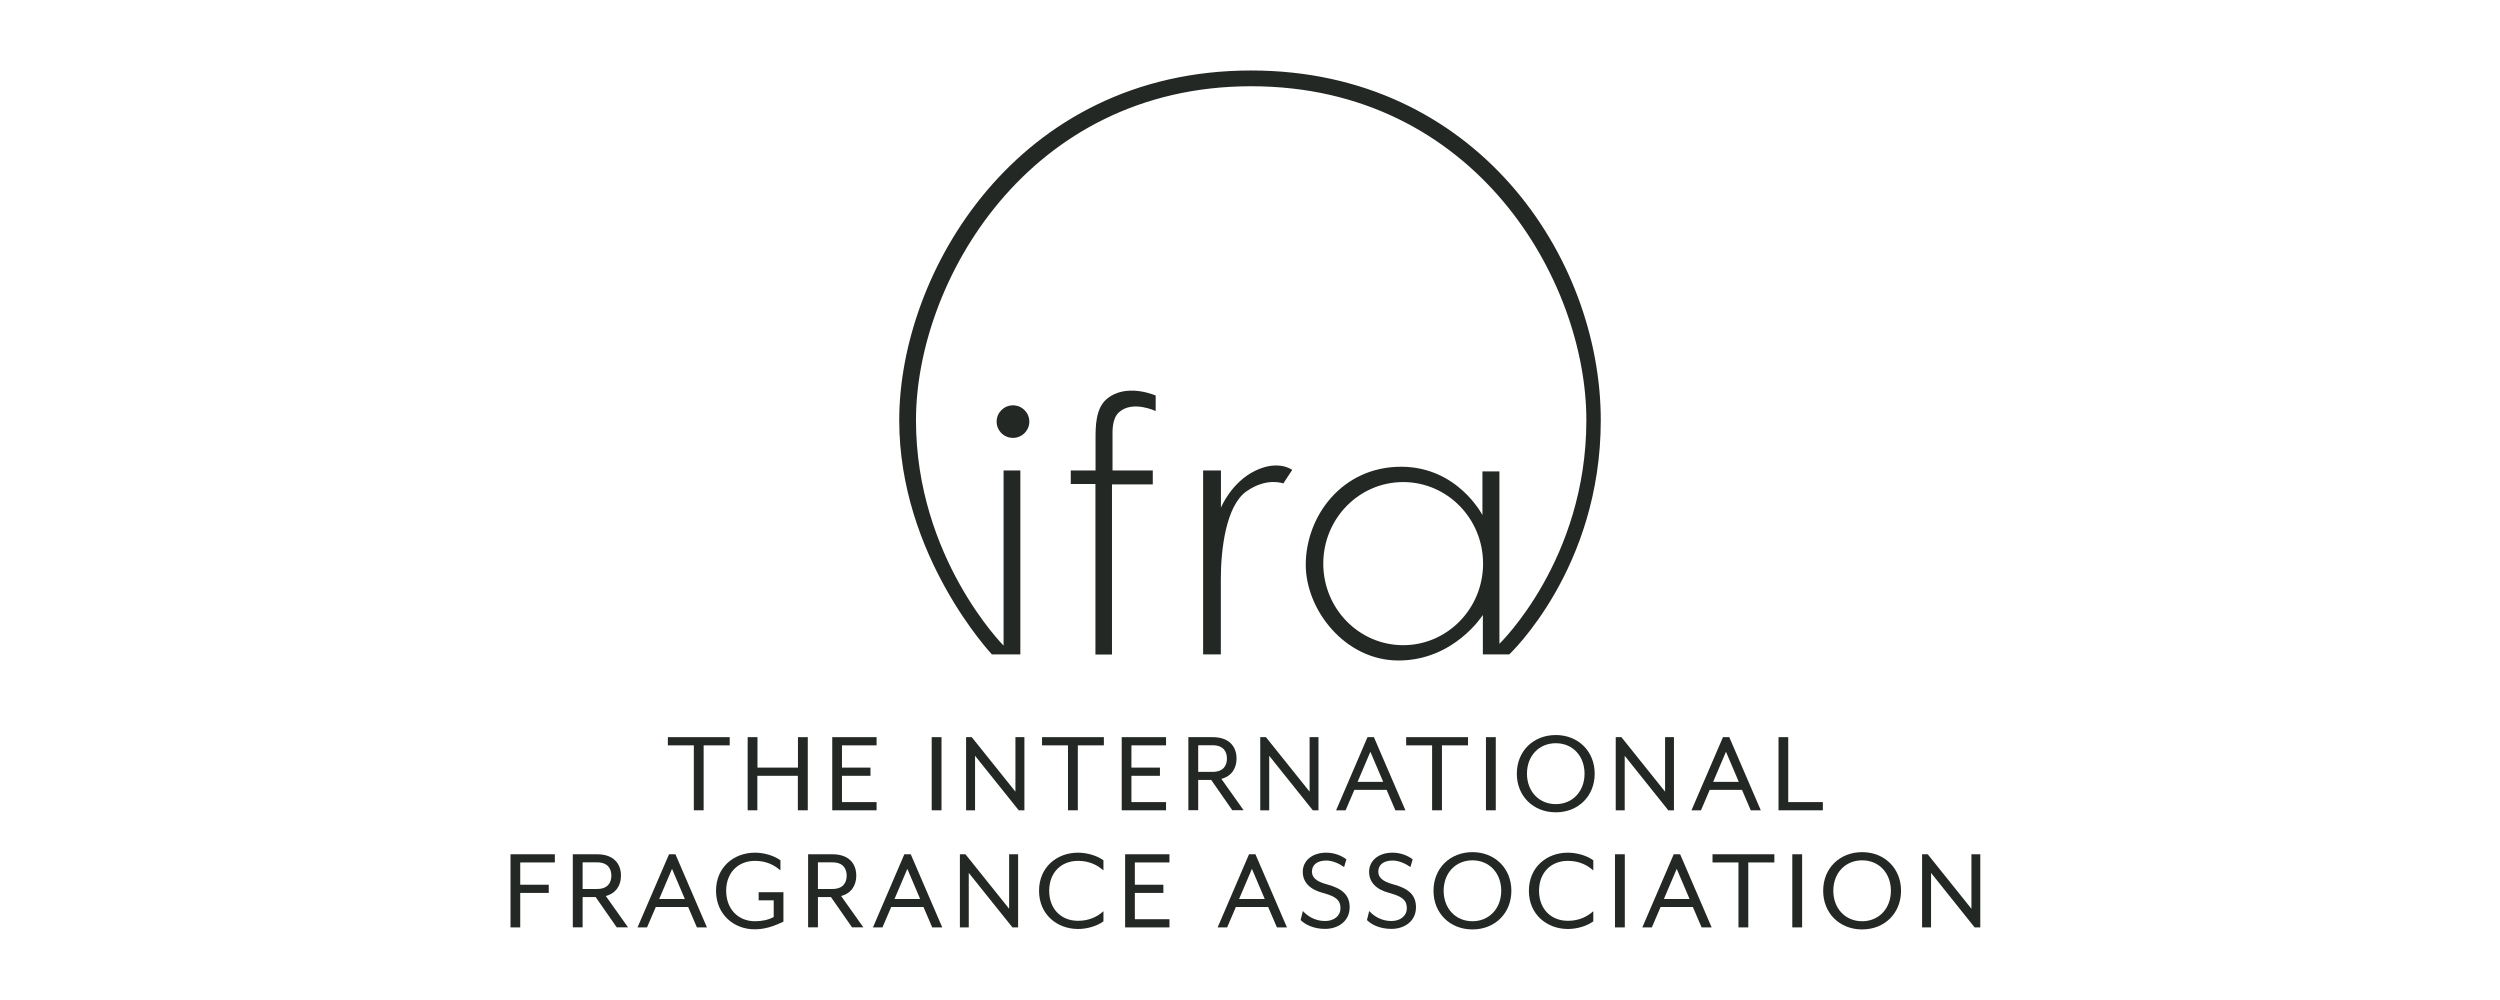 <?xml version="1.0" encoding="UTF-8"?> <svg xmlns="http://www.w3.org/2000/svg" width="180" height="72" viewBox="0 0 180 72" fill="none"><rect width="180" height="72" fill="white"></rect><path d="M49.962 53.666H48.086V53.075H52.539V53.666H50.662V58.342H49.955V53.666H49.962Z" fill="#242824"></path><path d="M53.831 53.075H54.538V55.268H57.453V53.075H58.16V58.342H57.445V55.858H54.53V58.342H53.831V53.075Z" fill="#242824"></path><path d="M59.922 53.075H63.114V53.666H60.622V55.268H62.675V55.858H60.622V57.751H63.114V58.342H59.922V53.075Z" fill="#242824"></path><path d="M67.082 53.075H67.789V58.342H67.082V53.075Z" fill="#242824"></path><path d="M69.558 53.075H69.966L73.111 57V53.075H73.757V58.342H73.35L70.204 54.417V58.342H69.558V53.075Z" fill="#242824"></path><path d="M76.903 53.666H75.026V53.075H79.479V53.666H77.603V58.342H76.895V53.666H76.903Z" fill="#242824"></path><path d="M80.763 53.075H83.955V53.666H81.463V55.268H83.516V55.858H81.463V57.751H83.955V58.342H80.763V53.075Z" fill="#242824"></path><path d="M85.562 53.075H87.308C88.516 53.075 89.031 53.765 89.031 54.616C89.031 55.298 88.693 55.881 87.939 56.08L89.539 58.334H88.723L87.208 56.157H86.27V58.334H85.562V53.075V53.075ZM87.308 55.574C88.1 55.574 88.339 55.099 88.339 54.616C88.339 54.133 88.1 53.658 87.308 53.658H86.27V55.574H87.308Z" fill="#242824"></path><path d="M90.738 53.075H91.146L94.291 57V53.075H94.93V58.342H94.522L91.384 54.417V58.342H90.738V53.075Z" fill="#242824"></path><path d="M98.46 53.075H98.921L101.19 58.342H100.467L99.836 56.87H97.514L96.883 58.342H96.199L98.46 53.075ZM99.59 56.295L98.667 54.126L97.745 56.295H99.59Z" fill="#242824"></path><path d="M103.12 53.666H101.244V53.075H105.697V53.666H103.82V58.342H103.112V53.666H103.12Z" fill="#242824"></path><path d="M106.989 53.075H107.696V58.342H106.989V53.075Z" fill="#242824"></path><path d="M109.211 55.705C109.211 54.087 110.396 52.922 112.019 52.922C113.626 52.922 114.818 54.087 114.818 55.705C114.818 57.322 113.634 58.487 112.019 58.487C110.396 58.487 109.211 57.322 109.211 55.705ZM114.087 55.705C114.087 54.425 113.226 53.512 112.019 53.512C110.803 53.512 109.942 54.425 109.942 55.705C109.942 56.977 110.803 57.897 112.019 57.897C113.226 57.897 114.087 56.977 114.087 55.705Z" fill="#242824"></path><path d="M116.333 53.075H116.741L119.886 57V53.075H120.524V58.342H120.117L116.979 54.417V58.342H116.333V53.075Z" fill="#242824"></path><path d="M124.054 53.075H124.508L126.777 58.342H126.054L125.423 56.87H123.101L122.47 58.342H121.786L124.054 53.075ZM125.193 56.295L124.27 54.126L123.347 56.295H125.193Z" fill="#242824"></path><path d="M128.046 53.075H128.753V57.751H131.245V58.342H128.054V53.075H128.046Z" fill="#242824"></path><path d="M36.757 61.507H39.949V62.097H37.457V63.7H39.511V64.29H37.457V66.773H36.757V61.507Z" fill="#242824"></path><path d="M41.241 61.507H42.987C44.194 61.507 44.71 62.197 44.71 63.048C44.71 63.73 44.371 64.313 43.618 64.512L45.217 66.766H44.402L42.887 64.589H41.949V66.766H41.241V61.507V61.507ZM42.987 64.006C43.779 64.006 44.017 63.531 44.017 63.048C44.017 62.565 43.779 62.09 42.987 62.09H41.949V64.006H42.987Z" fill="#242824"></path><path d="M48.17 61.507H48.632L50.9 66.773H50.177L49.547 65.302H47.217L46.586 66.773H45.901L48.17 61.507ZM49.308 64.727L48.386 62.557L47.463 64.727H49.308Z" fill="#242824"></path><path d="M51.554 64.136C51.554 62.435 52.839 61.392 54.361 61.392C55.03 61.392 55.753 61.614 56.192 61.944V62.672C55.761 62.289 55.176 61.982 54.361 61.982C53.146 61.982 52.285 62.826 52.285 64.136C52.285 65.447 53.146 66.329 54.361 66.329C54.884 66.329 55.353 66.221 55.707 66.022V64.826H54.623V64.236H56.407V66.359C56.115 66.482 55.33 66.911 54.354 66.911C52.839 66.919 51.554 65.838 51.554 64.136Z" fill="#242824"></path><path d="M58.184 61.507H59.929C61.137 61.507 61.652 62.197 61.652 63.048C61.652 63.73 61.314 64.313 60.56 64.512L62.16 66.766H61.344L59.829 64.589H58.891V66.766H58.184V61.507V61.507ZM59.929 64.006C60.721 64.006 60.96 63.531 60.96 63.048C60.96 62.565 60.721 62.09 59.929 62.09H58.891V64.006H59.929Z" fill="#242824"></path><path d="M65.113 61.507H65.574L67.843 66.773H67.12L66.489 65.302H64.167L63.536 66.773H62.852L65.113 61.507ZM66.251 64.727L65.328 62.557L64.405 64.727H66.251Z" fill="#242824"></path><path d="M69.105 61.507H69.512L72.658 65.432V61.507H73.304V66.773H72.896L69.751 62.849V66.773H69.112V61.507H69.105Z" fill="#242824"></path><path d="M74.811 64.136C74.811 62.435 76.095 61.392 77.618 61.392C78.287 61.392 79.01 61.614 79.448 61.944V62.672C79.018 62.289 78.433 61.982 77.618 61.982C76.403 61.982 75.542 62.826 75.542 64.136C75.542 65.447 76.403 66.298 77.618 66.298C78.433 66.298 79.018 65.991 79.448 65.608V66.336C79.01 66.666 78.287 66.888 77.618 66.888C76.095 66.881 74.811 65.838 74.811 64.136Z" fill="#242824"></path><path d="M81.009 61.507H84.201V62.097H81.709V63.7H83.763V64.29H81.709V66.183H84.201V66.773H81.009V61.507Z" fill="#242824"></path><path d="M89.93 61.507H90.392L92.661 66.773H91.938L91.307 65.302H88.984L88.354 66.773H87.669L89.93 61.507ZM91.061 64.727L90.138 62.557L89.215 64.727H91.061Z" fill="#242824"></path><path d="M93.645 66.244L93.807 65.593C94.122 65.938 94.653 66.313 95.407 66.313C96.03 66.313 96.514 65.961 96.514 65.394C96.514 64.857 96.253 64.558 95.268 64.297C94.276 64.037 93.799 63.5 93.799 62.764C93.799 62.021 94.415 61.392 95.499 61.392C96.106 61.392 96.645 61.638 96.937 61.875L96.776 62.427C96.422 62.174 95.93 61.959 95.499 61.959C94.838 61.959 94.461 62.266 94.461 62.757C94.461 63.132 94.699 63.447 95.522 63.669C96.66 63.968 97.175 64.458 97.175 65.325C97.175 66.352 96.314 66.881 95.407 66.881C94.545 66.881 93.938 66.543 93.645 66.244Z" fill="#242824"></path><path d="M98.421 66.244L98.583 65.593C98.898 65.938 99.429 66.313 100.183 66.313C100.806 66.313 101.29 65.961 101.29 65.394C101.29 64.857 101.029 64.558 100.044 64.297C99.052 64.037 98.575 63.5 98.575 62.764C98.575 62.021 99.191 61.392 100.275 61.392C100.882 61.392 101.421 61.638 101.713 61.875L101.551 62.427C101.198 62.174 100.706 61.959 100.275 61.959C99.613 61.959 99.237 62.266 99.237 62.757C99.237 63.132 99.475 63.447 100.298 63.669C101.436 63.968 101.951 64.458 101.951 65.325C101.951 66.352 101.09 66.881 100.183 66.881C99.314 66.881 98.706 66.543 98.421 66.244Z" fill="#242824"></path><path d="M103.212 64.136C103.212 62.519 104.397 61.354 106.019 61.354C107.627 61.354 108.819 62.519 108.819 64.136C108.819 65.754 107.635 66.919 106.019 66.919C104.397 66.919 103.212 65.754 103.212 64.136ZM108.088 64.136C108.088 62.856 107.227 61.944 106.019 61.944C104.804 61.944 103.943 62.856 103.943 64.136C103.943 65.409 104.804 66.329 106.019 66.329C107.219 66.329 108.088 65.409 108.088 64.136Z" fill="#242824"></path><path d="M110.08 64.136C110.08 62.435 111.364 61.392 112.887 61.392C113.556 61.392 114.279 61.614 114.718 61.944V62.672C114.287 62.289 113.702 61.982 112.887 61.982C111.672 61.982 110.811 62.826 110.811 64.136C110.811 65.447 111.672 66.298 112.887 66.298C113.702 66.298 114.287 65.991 114.718 65.608V66.336C114.279 66.666 113.556 66.888 112.887 66.888C111.364 66.881 110.08 65.838 110.08 64.136Z" fill="#242824"></path><path d="M116.279 61.507H116.986V66.773H116.279V61.507Z" fill="#242824"></path><path d="M120.509 61.507H120.97L123.239 66.773H122.516L121.885 65.302H119.563L118.932 66.773H118.248L120.509 61.507ZM121.647 64.727L120.724 62.557L119.801 64.727H121.647Z" fill="#242824"></path><path d="M125.177 62.097H123.301V61.507H127.754V62.097H125.877V66.773H125.17V62.097H125.177Z" fill="#242824"></path><path d="M129.045 61.507H129.753V66.773H129.045V61.507Z" fill="#242824"></path><path d="M131.268 64.136C131.268 62.519 132.452 61.354 134.075 61.354C135.683 61.354 136.875 62.519 136.875 64.136C136.875 65.754 135.69 66.919 134.075 66.919C132.452 66.919 131.268 65.754 131.268 64.136ZM136.144 64.136C136.144 62.856 135.283 61.944 134.075 61.944C132.86 61.944 131.999 62.856 131.999 64.136C131.999 65.409 132.86 66.329 134.075 66.329C135.283 66.329 136.144 65.409 136.144 64.136Z" fill="#242824"></path><path d="M138.39 61.507H138.797L141.943 65.432V61.507H142.581V66.773H142.173L139.036 62.849V66.773H138.39V61.507Z" fill="#242824"></path><path d="M72.934 31.528C73.58 31.528 74.111 31.007 74.111 30.355C74.111 29.712 73.588 29.183 72.934 29.183C72.288 29.183 71.757 29.704 71.757 30.355C71.757 31.007 72.28 31.528 72.934 31.528Z" fill="#242824"></path><path d="M77.095 33.874V34.847H78.871V47.127H80.063V34.878H83.001V33.874H80.102V31.452C80.102 31.084 80.048 30.148 80.571 29.681C81.548 28.799 83.209 29.597 83.209 29.597V28.477C83.209 28.477 81.055 27.519 79.648 28.761C78.894 29.428 78.879 30.7 78.879 31.536V33.874H77.095V33.874Z" fill="#242824"></path><path d="M87.9 33.874H86.624V47.119H87.9V41.7C87.9 39.561 88.269 36.411 89.746 35.376C91.223 34.341 92.399 34.809 92.399 34.809L93.038 33.835C93.038 33.835 92.061 33.069 90.353 33.904C88.646 34.74 87.908 36.549 87.908 36.549V33.874H87.9Z" fill="#242824"></path><path d="M106.781 40.581C106.781 43.823 104.205 46.453 101.028 46.453C97.852 46.453 95.276 43.823 95.276 40.581C95.276 37.339 97.852 34.709 101.028 34.709C104.205 34.709 106.781 37.339 106.781 40.581ZM115.256 30.256C115.256 18.52 106.289 5.075 90.084 5.075C73.173 5.075 64.744 19.685 64.744 30.256C64.744 40.029 71.419 47.119 71.419 47.119H73.465V33.874H72.257V46.483C72.257 46.483 65.951 40.152 65.951 30.256C65.951 20.36 73.965 6.21 90.084 6.21C106.196 6.21 114.218 20.184 114.218 30.256C114.218 40.328 107.958 46.353 107.958 46.353V33.943H106.735V37.086C106.735 37.086 104.958 33.605 100.874 33.605C96.645 33.605 94.014 37.147 94.014 40.665C94.014 43.908 96.837 47.556 100.69 47.556C104.704 47.556 106.766 44.276 106.766 44.276V47.119H108.665C108.657 47.119 115.256 40.98 115.256 30.256Z" fill="#242824"></path></svg> 